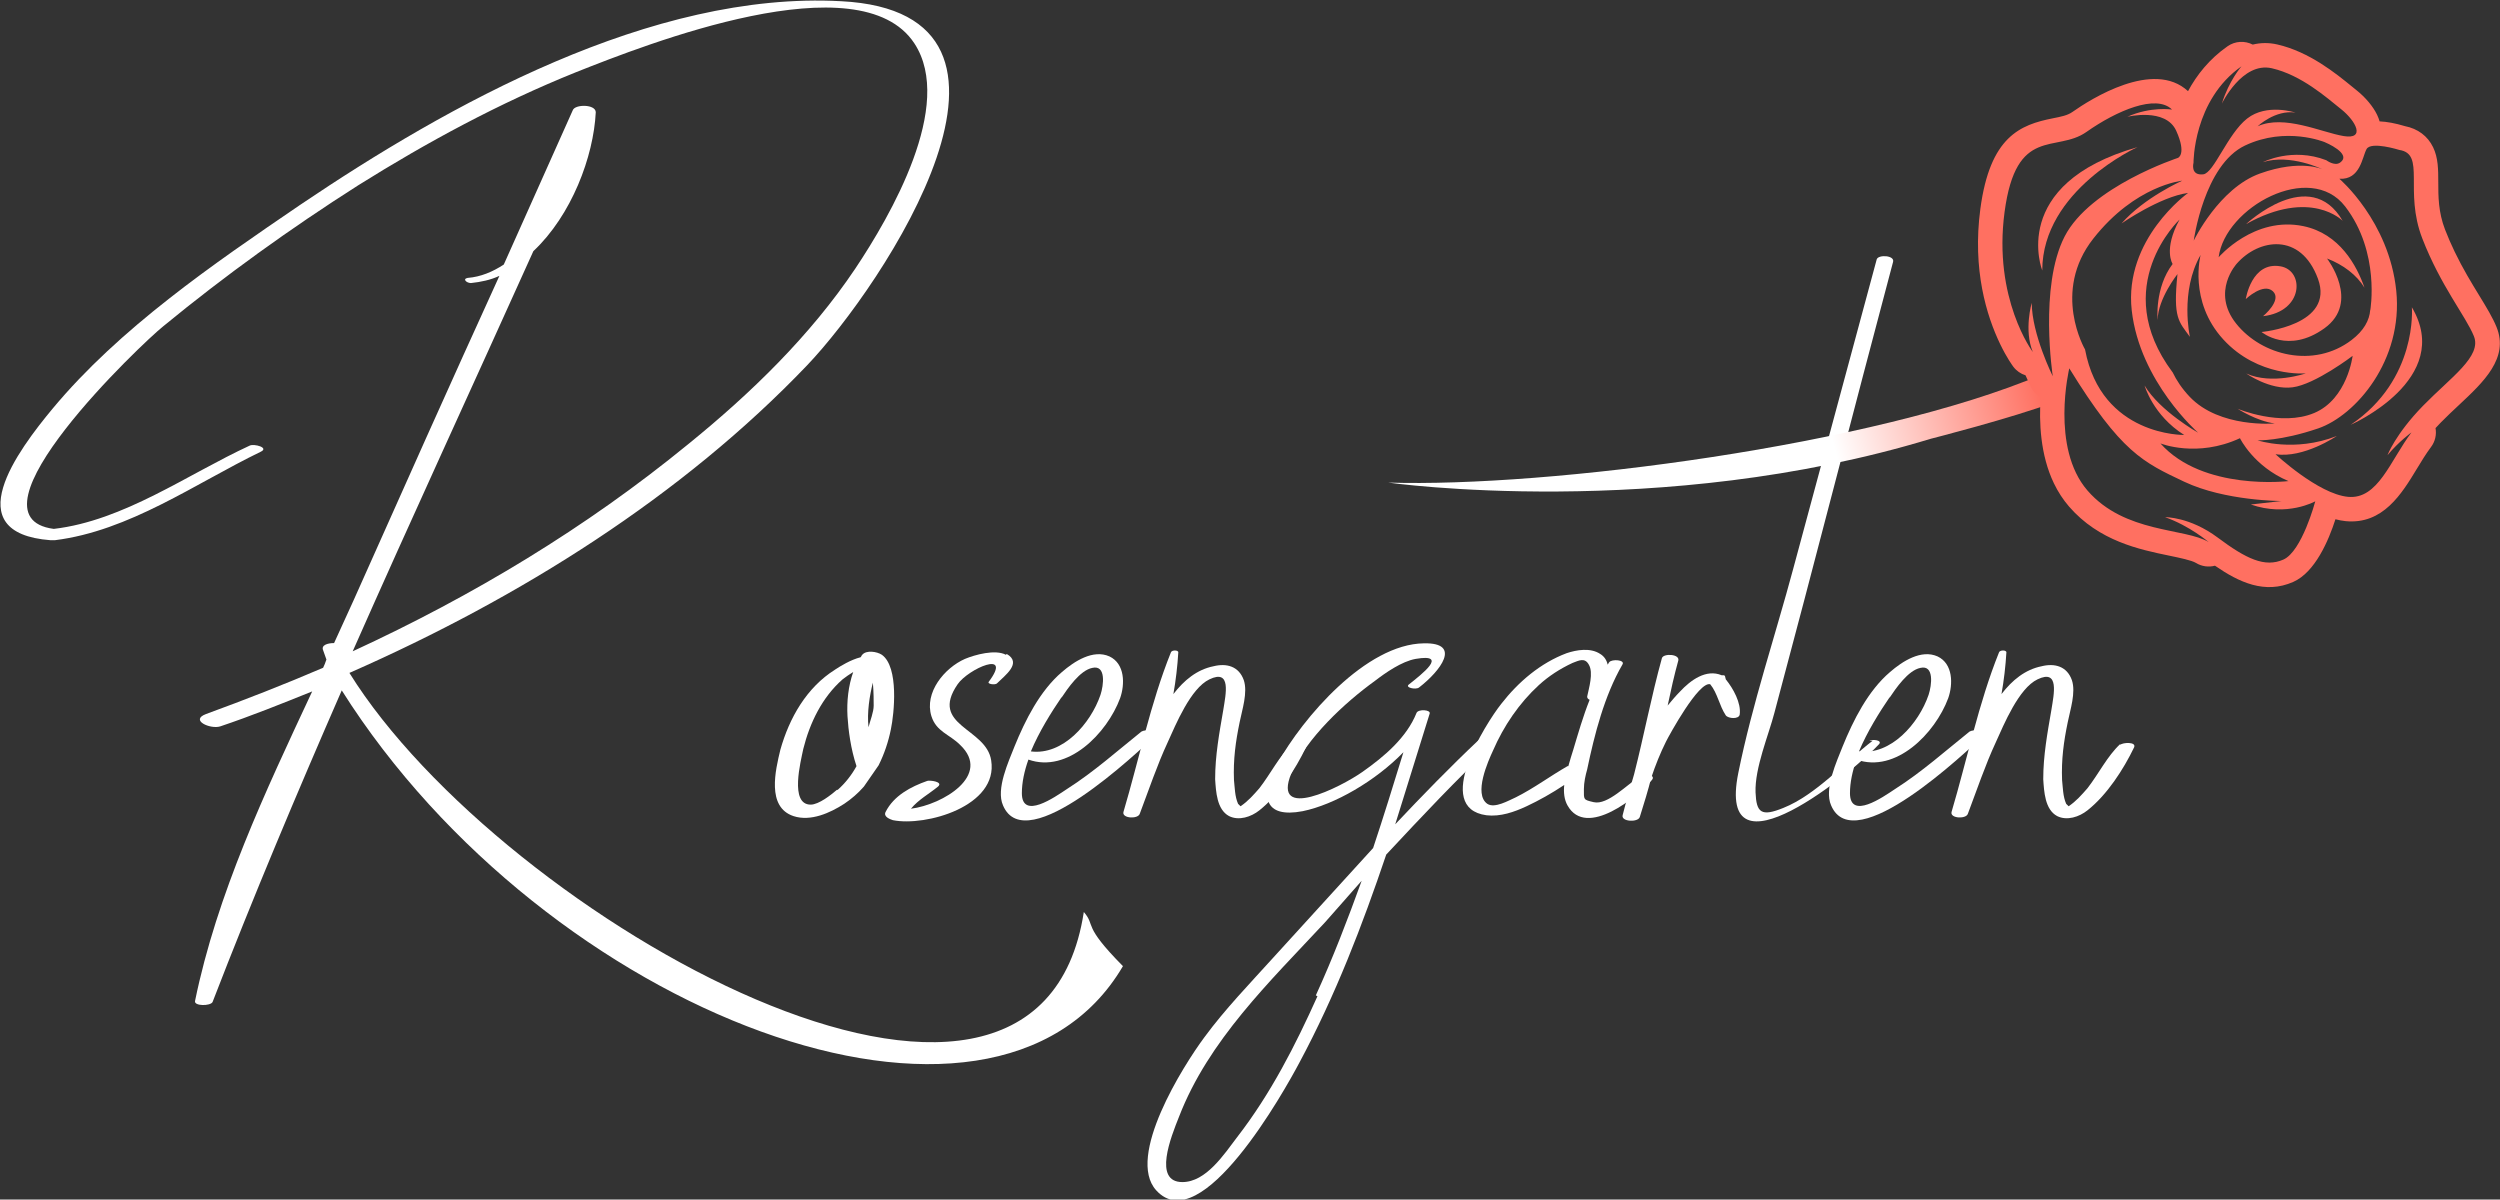<?xml version="1.0" encoding="UTF-8" standalone="no"?>
<!-- Created with Inkscape (http://www.inkscape.org/) -->

<svg
   xmlns:dc="http://purl.org/dc/elements/1.1/"
   xmlns:cc="http://creativecommons.org/ns#"
   xmlns:rdf="http://www.w3.org/1999/02/22-rdf-syntax-ns#"
   xmlns:svg="http://www.w3.org/2000/svg"
   xmlns="http://www.w3.org/2000/svg"
   xmlns:xlink="http://www.w3.org/1999/xlink"
   xmlns:sodipodi="http://sodipodi.sourceforge.net/DTD/sodipodi-0.dtd"
   xmlns:inkscape="http://www.inkscape.org/namespaces/inkscape"
   width="347.646mm"
   height="166.808mm"
   viewBox="0 0 347.646 166.808"
   version="1.1"
   id="svg8"
   inkscape:version="0.92.3 (2405546, 2018-03-11)"
   sodipodi:docname="Rosengarten_white.svg">
  <rect x="0" y="0" width="347.646" height="166.808" fill="#333333" stroke="none"/>
  <defs
     id="defs2">
    <linearGradient
       id="linearGradient1502"
       inkscape:collect="always">
      <stop
         id="stop1498"
         offset="0"
         style="stop-color:#ffffff;stop-opacity:1" />
      <stop
         id="stop1500"
         offset="1"
         style="stop-color:#ff7061;stop-opacity:1" />
    </linearGradient>
    <linearGradient
       inkscape:collect="always"
       id="linearGradient1492">
      <stop
         style="stop-color:#000000;stop-opacity:1;"
         offset="0"
         id="stop1488" />
      <stop
         style="stop-color:#d62e3b;stop-opacity:1"
         offset="1"
         id="stop1490" />
    </linearGradient>
    <linearGradient
       inkscape:collect="always"
       xlink:href="#linearGradient1492"
       id="linearGradient1494"
       x1="-3.498"
       y1="-36.095"
       x2="3.279"
       y2="-1.839"
       gradientUnits="userSpaceOnUse" />
    <linearGradient
       inkscape:collect="always"
       xlink:href="#linearGradient1502"
       id="linearGradient1496"
       gradientUnits="userSpaceOnUse"
       x1="-3.498"
       y1="-36.095"
       x2="3.279"
       y2="-1.839" />
  </defs>
  <sodipodi:namedview
     id="base"
     pagecolor="#ffffff"
     bordercolor="#666666"
     borderopacity="1.0"
     inkscape:pageopacity="0.0"
     inkscape:pageshadow="2"
     inkscape:zoom="0.7"
     inkscape:cx="562.35173"
     inkscape:cy="197.39283"
     inkscape:document-units="mm"
     inkscape:current-layer="g106"
     showgrid="false"
     width="390mm"
     inkscape:window-width="1920"
     inkscape:window-height="1017"
     inkscape:window-x="-8"
     inkscape:window-y="-8"
     inkscape:window-maximized="1"
     inkscape:lockguides="true"
     fit-margin-top="0"
     fit-margin-left="0"
     fit-margin-right="0"
     fit-margin-bottom="0" />
  <g
     inkscape:label="Ebene 1"
     inkscape:groupmode="layer"
     id="layer1"
     transform="translate(-61.938,-129.696)">
    <g
       aria-label="osengarlen"
       transform="matrix(0.593,0,0,0.593,146.678,-40.925)"
       style="font-style:normal;font-variant:normal;font-weight:normal;font-stretch:normal;font-size:192px;line-height:1;font-family:Synthia;-inkscape-font-specification:Synthia;letter-spacing:-0.01px;word-spacing:0px;fill:#ffffff;fill-opacity:1;stroke:none"
       id="flowRoot815">
      <path
         d="m 63.132,467.194 c 1.344,-2.688 2.304,-5.568 2.88,-8.448 0.768,-3.648 1.92,-14.592 -2.112,-17.472 -1.152,-0.768 -3.648,-1.152 -4.608,0 -0.192,0.192 -0.192,0.384 -0.384,0.576 -2.304,0.576 -4.8,2.112 -5.952,2.88 -6.72,4.224 -10.752,11.328 -12.864,18.816 v 0 0 c -1.152,4.8 -3.264,13.44 3.072,15.552 4.032,1.344 8.64,-0.768 11.904,-2.88 1.728,-1.152 3.264,-2.496 4.608,-4.032 z m -9.792,5.76 c -1.344,1.152 -4.224,3.456 -6.144,3.456 -4.992,0 -2.304,-10.176 -1.728,-13.056 v 0 c 1.536,-6.144 4.416,-12.096 9.216,-16.32 0.768,-0.576 1.536,-1.152 2.496,-1.728 -1.152,3.264 -1.536,6.912 -1.344,10.368 0.192,3.264 0.768,7.68 2.112,11.712 -1.152,2.112 -2.688,4.032 -4.416,5.568 z m 8.64,-19.776 c 0,1.536 -0.83,3.55 -1.214,5.086 -0.384,-3.456 0.254,-7.39 1.022,-10.462 0.192,2.112 0.192,4.416 0.192,5.568 z"
         id="path1439"
         inkscape:connector-curvature="0"
         sodipodi:nodetypes="cccccccccsccccsccccccccccccc"
         style="fill:#ffffff" />
      <path
         d="m 92.99,441.274 c -2.496,-1.344 -7.296,0 -9.6,0.96 -4.8,2.112 -9.6,7.872 -7.872,13.44 1.152,3.648 4.224,4.224 6.72,6.72 7.488,7.104 -4.032,14.016 -11.52,14.976 1.728,-2.112 4.224,-3.456 6.336,-5.184 1.344,-1.152 -1.92,-1.536 -2.496,-1.344 -3.84,1.344 -7.872,3.456 -9.792,7.296 -0.576,1.152 1.152,1.728 1.728,1.92 7.68,1.536 24.768,-3.264 23.04,-14.016 -1.152,-7.68 -14.592,-8.064 -7.872,-17.856 2.496,-3.648 13.056,-8.256 7.296,-0.576 -0.384,0.576 1.536,0.768 1.92,0.384 1.92,-1.92 5.952,-4.8 2.304,-6.912 z"
         id="path1441"
         inkscape:connector-curvature="0"
         style="fill:#ffffff" />
      <path
         d="m 124.951,459.13 c -5.76,4.608 -11.328,9.6 -17.664,13.632 -2.88,1.92 -10.56,7.296 -10.56,0.96 0,-2.496 0.576,-5.184 1.536,-7.872 9.216,3.264 18.432,-6.144 21.504,-14.4 1.152,-3.264 1.152,-8.064 -2.496,-9.792 -3.84,-1.728 -8.256,1.152 -11.136,3.648 -5.184,4.416 -8.64,11.328 -11.136,17.472 -1.344,3.456 -4.416,9.984 -2.688,13.824 5.376,12.672 31.68,-12.672 35.712,-16.32 1.344,-1.152 -2.304,-1.728 -3.264,-0.96 z m -19.008,-7.68 c 1.536,-2.304 4.416,-6.528 7.296,-7.104 3.264,-0.768 2.688,4.032 1.92,6.336 -2.304,6.72 -8.832,14.208 -16.32,13.248 1.92,-4.608 4.8,-9.216 7.296,-12.864 z"
         id="path1443"
         inkscape:connector-curvature="0"
         style="fill:#ffffff" />
      <path
         d="m 160.098,462.202 c -3.072,2.88 -4.992,6.912 -7.68,10.368 -1.344,1.536 -2.688,3.072 -4.416,4.224 -0.192,-0.192 -0.384,-0.384 -0.576,-0.576 -0.768,-1.728 -0.768,-3.84 -0.96,-5.568 -0.192,-4.8 0.384,-9.024 1.344,-13.632 0.576,-2.88 1.92,-6.912 0.96,-9.792 -1.152,-3.264 -4.032,-4.032 -7.104,-3.264 -3.84,0.768 -6.912,3.264 -9.408,6.528 0.576,-3.264 0.96,-6.528 1.152,-9.792 0,-0.576 -1.536,-0.576 -1.728,0 -4.8,11.904 -7.488,25.152 -11.136,37.44 -0.384,1.536 3.456,1.728 3.84,0.384 2.112,-5.568 4.032,-11.328 6.528,-16.704 1.92,-4.224 5.376,-12.672 9.792,-14.784 5.184,-2.496 3.84,3.456 3.264,7.104 -0.96,5.568 -1.92,10.752 -1.92,16.32 0.192,2.88 0.384,7.104 3.264,8.64 2.304,1.152 5.184,0.192 7.104,-1.344 4.608,-3.648 8.448,-9.6 10.944,-14.784 0.576,-1.344 -2.688,-1.152 -3.264,-0.576 z"
         id="path1445"
         inkscape:connector-curvature="0"
         style="fill:#ffffff" />
      <path
         d="m 203.867,461.242 c -6.72,6.336 -13.248,13.056 -19.584,19.776 2.688,-8.64 5.376,-17.28 8.064,-25.92 0.384,-0.96 -2.688,-1.152 -3.072,-0.192 -2.304,5.76 -7.488,10.176 -12.672,13.824 -5.184,3.648 -21.312,11.712 -16.704,0.384 3.456,-8.256 12.672,-16.704 19.584,-21.696 2.496,-1.92 6.336,-4.608 9.6,-5.184 7.872,-1.344 1.344,3.648 -1.536,5.952 -1.152,0.768 1.536,1.344 2.304,0.768 4.992,-3.84 10.176,-10.56 1.152,-10.368 -13.632,0.192 -28.416,17.472 -34.368,28.224 -4.224,7.68 -3.072,12.864 5.952,11.136 7.488,-1.536 17.088,-7.104 23.616,-13.824 -2.304,7.488 -4.608,14.976 -7.104,22.464 -7.872,8.64 -15.744,17.28 -23.616,25.92 -5.376,5.952 -11.136,11.904 -15.936,18.432 -4.992,6.72 -18.432,28.032 -11.328,35.904 10.56,11.712 30.144,-23.424 33.6,-29.952 8.448,-15.744 14.784,-32.256 20.352,-48.768 8.256,-8.832 16.512,-17.664 25.344,-25.92 1.536,-1.344 -2.304,-1.92 -3.264,-0.96 z m -37.824,60.096 c -5.184,11.52 -10.944,22.848 -18.816,33.024 -3.072,4.032 -7.296,10.56 -12.864,10.56 -6.912,0 -2.688,-10.56 -0.768,-15.36 6.912,-17.856 21.12,-31.488 34.176,-45.504 2.88,-3.264 5.76,-6.528 8.64,-9.792 -3.264,9.024 -6.72,18.048 -10.752,26.88 z"
         id="path1447"
         inkscape:connector-curvature="0"
         style="fill:#ffffff" />
      <path
         d="m 241.579,469.882 c -2.88,1.728 -7.488,6.72 -10.752,5.952 -2.496,-0.576 -2.304,-0.576 -2.304,-3.072 0,-1.536 0.384,-3.264 0.768,-4.608 1.728,-8.256 4.032,-17.28 8.256,-24.576 0.768,-1.152 -2.496,-1.344 -3.072,-0.576 -0.192,0.192 -0.192,0.384 -0.384,0.576 -0.192,-0.96 -0.768,-1.92 -1.728,-2.496 -2.304,-1.536 -5.568,-0.96 -7.872,-0.192 -6.144,2.304 -11.328,6.72 -15.36,11.904 -3.648,4.608 -16.128,24.384 -3.456,26.112 3.264,0.384 6.528,-0.768 9.408,-2.112 2.88,-1.344 5.952,-3.072 8.832,-4.992 -0.192,1.728 0,3.456 0.768,4.8 4.416,7.872 16.512,-2.112 19.776,-5.952 1.152,-1.344 -2.112,-1.536 -2.88,-1.152 z m -16.896,-2.496 c -4.032,2.304 -7.872,5.184 -12.096,7.296 -1.728,0.768 -4.992,2.688 -6.72,1.536 -3.264,-2.304 0.192,-9.984 1.344,-12.48 2.496,-5.76 6.144,-11.136 10.752,-15.36 2.304,-2.112 4.992,-3.84 7.872,-5.184 1.536,-0.576 2.88,-1.344 3.84,0.384 1.152,1.92 0,5.568 -0.384,7.488 0,0.384 0.192,0.576 0.576,0.768 -1.536,3.84 -2.688,7.872 -3.84,11.712 -0.384,1.152 -0.768,2.496 -1.152,3.84 z"
         id="path1449"
         inkscape:connector-curvature="0"
         style="fill:#ffffff" />
      <path
         d="m 261.606,446.266 c 0,0 0,0 -0.192,-0.192 0,0 0,0 0,0 0,0 0,0 0,0 0,0 0,0 0,0 0,0 0,0 0,0 -0.192,0 -0.384,0 -0.576,0 -3.648,-1.536 -7.296,1.152 -9.792,3.84 -0.96,0.96 -1.92,2.112 -2.88,3.264 0.768,-3.648 1.536,-7.104 2.496,-10.56 0.384,-1.536 -3.456,-1.728 -3.84,-0.576 -2.496,9.024 -4.224,18.24 -6.528,27.264 -0.96,3.264 -1.92,6.528 -2.688,9.6 -0.384,1.536 3.648,1.728 4.032,0.384 0.96,-3.072 1.92,-6.144 2.688,-9.216 0.96,-2.88 2.112,-5.76 3.456,-8.448 0.768,-1.536 7.68,-14.208 10.368,-13.44 1.728,2.112 2.112,4.992 3.648,7.296 0.576,0.768 3.072,0.96 3.264,-0.192 0.384,-2.688 -1.536,-6.144 -3.264,-8.256 z"
         id="path1451"
         inkscape:connector-curvature="0"
         style="fill:#ffffff" />
      <path
         d="m 296.231,461.434 c -6.528,4.992 -13.248,12.672 -20.928,15.744 -5.184,2.112 -6.336,1.152 -6.528,-3.648 -0.192,-5.76 3.072,-13.44 4.416,-18.624 9.408,-35.136 18.432,-70.464 27.84,-105.792 0.384,-1.536 -3.456,-1.728 -3.84,-0.576 -6.528,24.192 -13.056,48.384 -19.584,72.576 -4.224,15.744 -9.6,31.68 -12.864,47.808 -5.376,26.496 27.456,-0.576 33.024,-6.72 0.768,-0.96 -1.728,-1.152 -2.304,-0.768 z"
         id="path1453"
         inkscape:connector-curvature="0"
         style="fill:#ffffff" />
      <path
         d="m 319.141,459.13 c -5.76,4.608 -11.328,9.6 -17.664,13.632 -2.88,1.92 -10.56,7.296 -10.56,0.96 0,-2.496 0.576,-5.184 1.536,-7.872 9.216,3.264 18.432,-6.144 21.504,-14.4 1.152,-3.264 1.152,-8.064 -2.496,-9.792 -3.84,-1.728 -8.256,1.152 -11.136,3.648 -5.184,4.416 -8.64,11.328 -11.136,17.472 -1.344,3.456 -4.416,9.984 -2.688,13.824 5.376,12.672 31.68,-12.672 35.712,-16.32 1.344,-1.152 -2.304,-1.728 -3.264,-0.96 z m -19.008,-7.68 c 1.536,-2.304 4.416,-6.528 7.296,-7.104 3.264,-0.768 2.688,4.032 1.92,6.336 -2.304,6.72 -8.832,14.208 -16.32,13.248 1.92,-4.608 4.8,-9.216 7.296,-12.864 z"
         id="path1455"
         inkscape:connector-curvature="0"
         style="fill:#ffffff" />
      <path
         d="m 354.288,462.202 c -3.072,2.88 -4.992,6.912 -7.68,10.368 -1.344,1.536 -2.688,3.072 -4.416,4.224 -0.192,-0.192 -0.384,-0.384 -0.576,-0.576 -0.768,-1.728 -0.768,-3.84 -0.96,-5.568 -0.192,-4.8 0.384,-9.024 1.344,-13.632 0.576,-2.88 1.92,-6.912 0.96,-9.792 -1.152,-3.264 -4.032,-4.032 -7.104,-3.264 -3.84,0.768 -6.912,3.264 -9.408,6.528 0.576,-3.264 0.96,-6.528 1.152,-9.792 0,-0.576 -1.536,-0.576 -1.728,0 -4.8,11.904 -7.488,25.152 -11.136,37.44 -0.384,1.536 3.456,1.728 3.84,0.384 2.112,-5.568 4.032,-11.328 6.528,-16.704 1.92,-4.224 5.376,-12.672 9.792,-14.784 5.184,-2.496 3.84,3.456 3.264,7.104 -0.96,5.568 -1.92,10.752 -1.92,16.32 0.192,2.88 0.384,7.104 3.264,8.64 2.304,1.152 5.184,0.192 7.104,-1.344 4.608,-3.648 8.448,-9.6 10.944,-14.784 0.576,-1.344 -2.688,-1.152 -3.264,-0.576 z"
         id="path1457"
         inkscape:connector-curvature="0"
         style="fill:#ffffff" />
    </g>
    <g
       aria-label="R"
       transform="matrix(0.793,0,0,0.745,-53.322,-6.118)"
       style="font-style:normal;font-variant:normal;font-weight:normal;font-stretch:normal;font-size:192px;line-height:1.25;font-family:Synthia;-inkscape-font-specification:Synthia;letter-spacing:0px;word-spacing:0px;fill:#ffffff;fill-opacity:1;stroke:none"
       id="flowRoot827">
      <path
         d="m 335.402,352.532 c -8.281,57.467 -102.205,0.881 -128.785,-44.629 29.952,-14.016 58.368,-33.024 80.256,-57.408 13.248,-14.784 45.312,-65.856 5.952,-67.968 -33.216,-1.92 -68.928,19.392 -94.848,38.016 -15.36,11.136 -31.68,23.04 -43.392,38.016 -6.144,7.872 -16.896,23.232 -0.384,24.576 h 0.192 0.576 c 13.056,-1.728 24.576,-10.56 36.096,-16.512 1.536,-0.768 -1.152,-1.536 -1.92,-1.152 -10.944,5.376 -22.08,14.016 -34.368,15.552 -16.512,-2.304 15.552,-34.752 19.2,-37.824 10.752,-9.408 22.272,-18.24 34.176,-26.304 12.096,-8.064 24.768,-15.36 38.208,-21.12 12.288,-5.184 49.728,-20.928 59.328,-5.376 7.104,11.52 -4.224,32.256 -10.368,42.048 -7.872,12.48 -18.24,23.232 -29.376,32.832 -17.856,15.552 -37.632,28.224 -58.752,38.592 10.368,-24.96 21.12,-49.728 31.68,-74.688 6.72,-6.72 10.56,-17.664 10.944,-25.92 0,-1.536 -3.648,-1.536 -4.032,-0.384 l -12.096,28.8 c -1.92,1.344 -4.032,2.304 -6.336,2.496 -0.96,0.192 -0.192,0.96 0.576,0.96 1.728,-0.192 3.456,-0.576 4.992,-1.344 -8.64,20.16 -17.088,40.32 -25.536,60.48 l -3.456,8.064 c -1.152,0 -2.304,0.384 -1.92,1.344 l 0.576,1.728 c -0.192,0.576 -0.384,1.152 -0.576,1.536 -6.72,3.072 -13.632,5.952 -20.544,8.64 -2.88,1.152 0.768,2.88 2.496,2.304 5.376,-1.92 10.752,-4.224 16.128,-6.528 -8.256,18.816 -16.704,37.824 -20.544,57.792 -0.192,0.96 2.688,0.96 3.072,0.192 7.104,-19.584 14.784,-38.976 22.656,-58.176 35.855,60.42 114.545,92.228 136.989,51.47 -7.243,-7.785 -4.705,-7.455 -6.86,-10.105 z"
         id="path1436"
         inkscape:connector-curvature="0"
         sodipodi:nodetypes="ccccccccccccccccccccccccccccccccccccccc"
         style="fill:#ffffff" />
    </g>
    <g
       id="g106"
       transform="matrix(0.367,0.762,0.762,-0.367,345.899,181.765)"
       style="fill:url(#linearGradient1494);fill-opacity:1">
      <path
         d="m 0,0 c -1.423,-29.906 -18.532,-81.363 -30.629,-104.571 0,0 25.135,37.642 32.217,83.483 0,0 2.719,13.439 3.414,21.031 C 3.383,-0.595 1.609,-0.576 0,0"
         style="fill:url(#linearGradient1496);fill-opacity:1;fill-rule:nonzero;stroke:none"
         id="path108"
         inkscape:connector-curvature="0"
         sodipodi:nodetypes="ccccc" />
    </g>
    <g
       id="g110"
       transform="matrix(0.367,0.762,0.762,-0.367,379.106,166.739)"
       style="fill:#ff7061;fill-opacity:1">
      <path
         d="m 0,0 c -2.898,-3.954 2.342,-7.523 2.342,-7.523 0,0 -1.227,3.792 0.779,4.571 2.006,0.779 2.988,-3.233 2.988,-3.233 C 8.316,0.172 2.34,3.19 0,0"
         style="fill:#ff7061;fill-opacity:1;fill-rule:nonzero;stroke:none"
         id="path112"
         inkscape:connector-curvature="0" />
    </g>
    <g
       id="g114"
       transform="matrix(0.367,0.762,0.762,-0.367,359.177,150.154)"
       style="fill:#ff7061;fill-opacity:1">
      <path
         d="M 0,0 C -3.766,-21.815 11.486,-22.914 11.486,-22.914 -0.447,-17.17 0,0 0,0"
         style="fill:#ff7061;fill-opacity:1;fill-rule:nonzero;stroke:none"
         id="path116"
         inkscape:connector-curvature="0" />
    </g>
    <g
       id="g118"
       transform="matrix(0.367,0.762,0.762,-0.367,388.813,188.77)"
       style="fill:#ff7061;fill-opacity:1">
      <path
         d="M 0,0 C 0,0 0.68,18.625 -13.047,17.458 -13.047,17.458 -1.896,13.21 0,0"
         style="fill:#ff7061;fill-opacity:1;fill-rule:nonzero;stroke:none"
         id="path120"
         inkscape:connector-curvature="0" />
    </g>
    <g
       id="g122"
       transform="matrix(0.367,0.762,0.762,-0.367,374.28,160.856)"
       style="fill:#ff7061;fill-opacity:1">
      <path
         d="M 0,0 C -0.748,12.162 6.408,14.531 6.408,14.531 -4.33,13.708 0,0 0,0"
         style="fill:#ff7061;fill-opacity:1;fill-rule:nonzero;stroke:none"
         id="path124"
         inkscape:connector-curvature="0" />
    </g>
    <g
       id="g126"
       transform="matrix(0.367,0.762,0.762,-0.367,370.35,204.465)"
       style="fill:#ff7061;fill-opacity:1">
      <path
         d="m 0,0 c -5.129,-2.677 -6.801,-6.356 -6.801,-6.356 3.01,3.01 6.801,4.683 6.801,4.683 -3.791,-2.453 -7.248,-11.821 -16.281,-14.274 -9.033,-2.454 -19.405,6.022 -19.405,6.022 16.17,1.673 19.182,4.238 24.981,8.921 5.799,4.684 9.814,13.048 9.814,13.048 L -2.564,7.249 c 4.46,4.46 4.126,9.776 4.126,9.776 0,0 6.469,-5.539 6.356,-8.884 C 7.807,4.795 5.131,2.676 0,0 m -48.064,-10.817 c 0,0 3.457,-3.123 7.361,-3.346 0,0 -10.707,-2.119 -22.75,5.799 -12.045,7.918 -5.02,11.821 -6.024,17.843 -1.002,6.022 -0.668,13.048 2.789,14.274 0,0 -2.007,-2.899 -2.119,-7.137 0,0 1.338,6.357 5.577,6.245 4.238,-0.111 4.126,-1.673 4.126,-1.673 0,0 -2.007,-15.054 3.569,-22.415 5.576,-7.36 19.849,-11.71 19.849,-11.71 0,0 -7.695,-0.111 -12.378,2.12 M -64.012,31.56 c 0,0 -4.795,6.022 -1.672,9.925 3.123,3.903 8.252,6.022 11.039,7.361 2.79,1.338 6.247,1.449 4.127,-1.562 -2.119,-3.011 -7.47,-7.248 -7.584,-12.044 0,0 -1.226,3.792 0.67,6.58 0,0 -3.457,-3.569 -2.564,-7.584 0.892,-4.014 5.715,-8.819 5.129,-10.483 -0.725,-2.063 -2.406,-0.612 -2.406,-0.612 0,0 -9.303,4.404 -10.864,13.995 0,0 1.227,-2.9 4.125,-5.576 m 17.174,13.271 c 0.168,-1.06 -1.338,-1.84 -1.338,-1.84 -4.404,-4.127 -4.238,-9.535 -4.238,-9.535 0.67,4.684 5.353,8.364 5.353,8.364 0,0 -3.123,-2.454 -3.877,-9.591 -0.753,-7.137 5.215,-14.609 5.215,-14.609 0,0 -10.482,6.914 -10.429,14.386 0.052,7.472 5.189,12.044 5.189,12.044 0,0 3.721,3.344 4.125,0.781 m 33.68,-34.46 c 0,0 5.129,0 9.814,4.127 0,0 -4.572,-13.383 -14.72,-16.282 0,0 4.793,4.35 4.906,12.155 m -30.612,2.454 c 2.231,-4.387 7.219,-6.216 7.219,-6.216 -3.123,1.561 -5.379,6.216 -5.379,6.216 6.244,-3.847 7.112,-3.179 10.186,-2.64 0,0 -7.436,1.711 -11.375,7.435 0,0 5.947,-5.13 14.125,-2.677 8.178,2.454 10.93,9.814 10.93,9.814 0,0 -0.67,-5.873 -4.239,-8.847 0,0 4.164,2.305 5.354,5.873 1.189,3.569 -0.373,11.152 -0.373,11.152 0,0 6.021,-3.853 5.724,-9.77 -0.297,-5.916 -6.095,-11.046 -6.095,-11.046 0,0 3.195,1.933 4.832,4.46 0,0 -3.2,-8.52 -10.037,-10.705 -1.733,-0.554 -3.354,-0.781 -4.864,-0.777 0.016,-0.004 0.028,-0.007 0.028,-0.007 -17.319,-3.38 -22.127,11.935 -22.127,11.935 3.293,-4.609 6.091,-4.2 6.091,-4.2 m 24.032,21.069 c 1.562,-7.658 -4.125,-14.423 -10.668,-15.91 -6.543,-1.486 -8.848,4.387 -8.848,4.387 -2.119,5.018 -0.111,11.709 8.029,10.928 8.141,-0.78 3.871,-12.155 3.871,-12.155 0,0 5.225,2.352 3.936,9.59 -1.289,7.239 -10.148,5.353 -10.148,5.353 2.066,1.971 4.629,3.251 7.002,3.465 -3.844,0.443 -9.772,0.167 -13.475,-4.646 -5.059,-6.573 -1.443,-14.788 -1.443,-14.788 -6.922,4.503 -7.811,20.425 1.515,22.372 9.324,1.947 17.151,-3.687 17.151,-3.687 0,0 -0.024,0.007 -0.055,0.017 1.473,-0.846 2.623,-2.422 3.133,-4.926 M -53.416,8.141 c 0,0 -1.229,7.583 0.223,12.044 0,0 2.23,-12.825 13.382,-16.728 11.151,-3.903 22.862,1.115 22.862,1.115 0,0 -5.912,-4.126 -10.819,-4.572 0,0 5.02,-0.892 10.149,2.342 0,0 -5.688,-12.379 -19.738,-8.587 0,0 -10.93,-0.892 -15.836,9.144 -4.909,10.037 -2.231,17.286 -2.231,17.286 0,0 -0.222,-6.803 2.008,-12.044 m 8.92,46.392 c 2.496,3.668 6.357,-2.23 14.738,-2.9 8.381,-0.669 14.592,0.892 18.172,0.67 3.578,-0.223 4.449,-6.357 6.68,-12.49 2.23,-6.134 4.795,-8.811 4.795,-8.811 -1.227,2.677 -1.672,5.192 -1.672,5.192 C 0.893,31.015 5.801,26.43 3.234,22.192 0.67,17.955 -8.252,14.498 -8.252,14.498 c 2.65,3.828 1.674,10.371 1.674,10.371 -0.559,-7.472 -5.008,-12.044 -5.008,-12.044 0,0 1.773,3.345 2.555,9.821 0.779,6.475 -4.016,17.501 -14.832,21.401 -10.819,3.9 -20.633,-0.443 -20.633,-0.443 1.674,3.011 -1.561,4.907 -2.453,6.139 -0.893,1.231 2.453,4.79 2.453,4.79 M 5.66,18.732 c 0.373,0.448 0.721,0.905 1.01,1.381 3.189,5.27 -0.059,10.26 -2.668,14.268 -0.787,1.21 -1.602,2.46 -2.219,3.656 -0.529,1.023 -1.443,1.733 -2.486,2.024 -0.145,0.358 -0.287,0.733 -0.43,1.123 -0.482,1.324 -0.904,2.675 -1.312,3.983 -1.66,5.309 -3.377,10.799 -8.891,11.143 -1.637,0.103 -3.6,-0.085 -5.896,-0.316 -2.399,-0.241 -5.118,-0.514 -8.243,-0.514 -1.339,0 -2.673,0.052 -3.962,0.156 -3.059,0.243 -5.415,1.376 -7.493,2.375 -1.851,0.889 -3.601,1.729 -5.549,1.729 -2.035,0 -3.843,-0.94 -5.128,-2.658 -1.155,-1.256 -1.965,-2.392 -2.52,-3.421 -0.355,0.059 -0.738,0.096 -1.156,0.096 -1.53,0 -3.387,-0.471 -5.098,-1.292 -0.279,-0.134 -0.582,-0.276 -0.904,-0.427 -3.049,-1.427 -8.151,-3.816 -11.533,-8.045 -0.922,-1.15 -1.467,-2.386 -1.733,-3.647 -1.162,-0.874 -1.795,-2.344 -1.549,-3.855 0.592,-3.636 2.073,-6.63 3.829,-9.053 -7.19,-2.831 -5.778,-14.939 -5.165,-18.619 0.161,-0.959 -0.111,-2.005 -0.455,-3.33 -1.377,-5.311 -1.783,-10.623 8.233,-17.208 8.443,-5.551 16.324,-6.716 21.447,-6.716 2.527,0 4.115,0.3 4.287,0.333 0.852,0.169 1.592,0.599 2.149,1.194 0.816,-0.035 1.474,-0.044 1.906,-0.044 l 0.242,0.001 c 0.813,0.014 1.564,0.279 2.197,0.712 3.493,-1.99 8.494,-4.168 13.682,-4.169 h 0.002 c 1.564,0 3.086,0.198 4.517,0.586 7.264,1.973 11.403,7.386 14.422,11.338 1.071,1.398 2.282,2.983 2.989,3.441 0.953,0.616 1.562,1.573 1.761,2.614 4.186,2.384 7.819,5.343 7.989,10.436 0.131,3.932 -3.618,8.205 -6.272,10.725"
         style="fill:#ff7061;fill-opacity:1;fill-rule:nonzero;stroke:none"
         id="path128"
         inkscape:connector-curvature="0" />
    </g>
  </g>
</svg>
